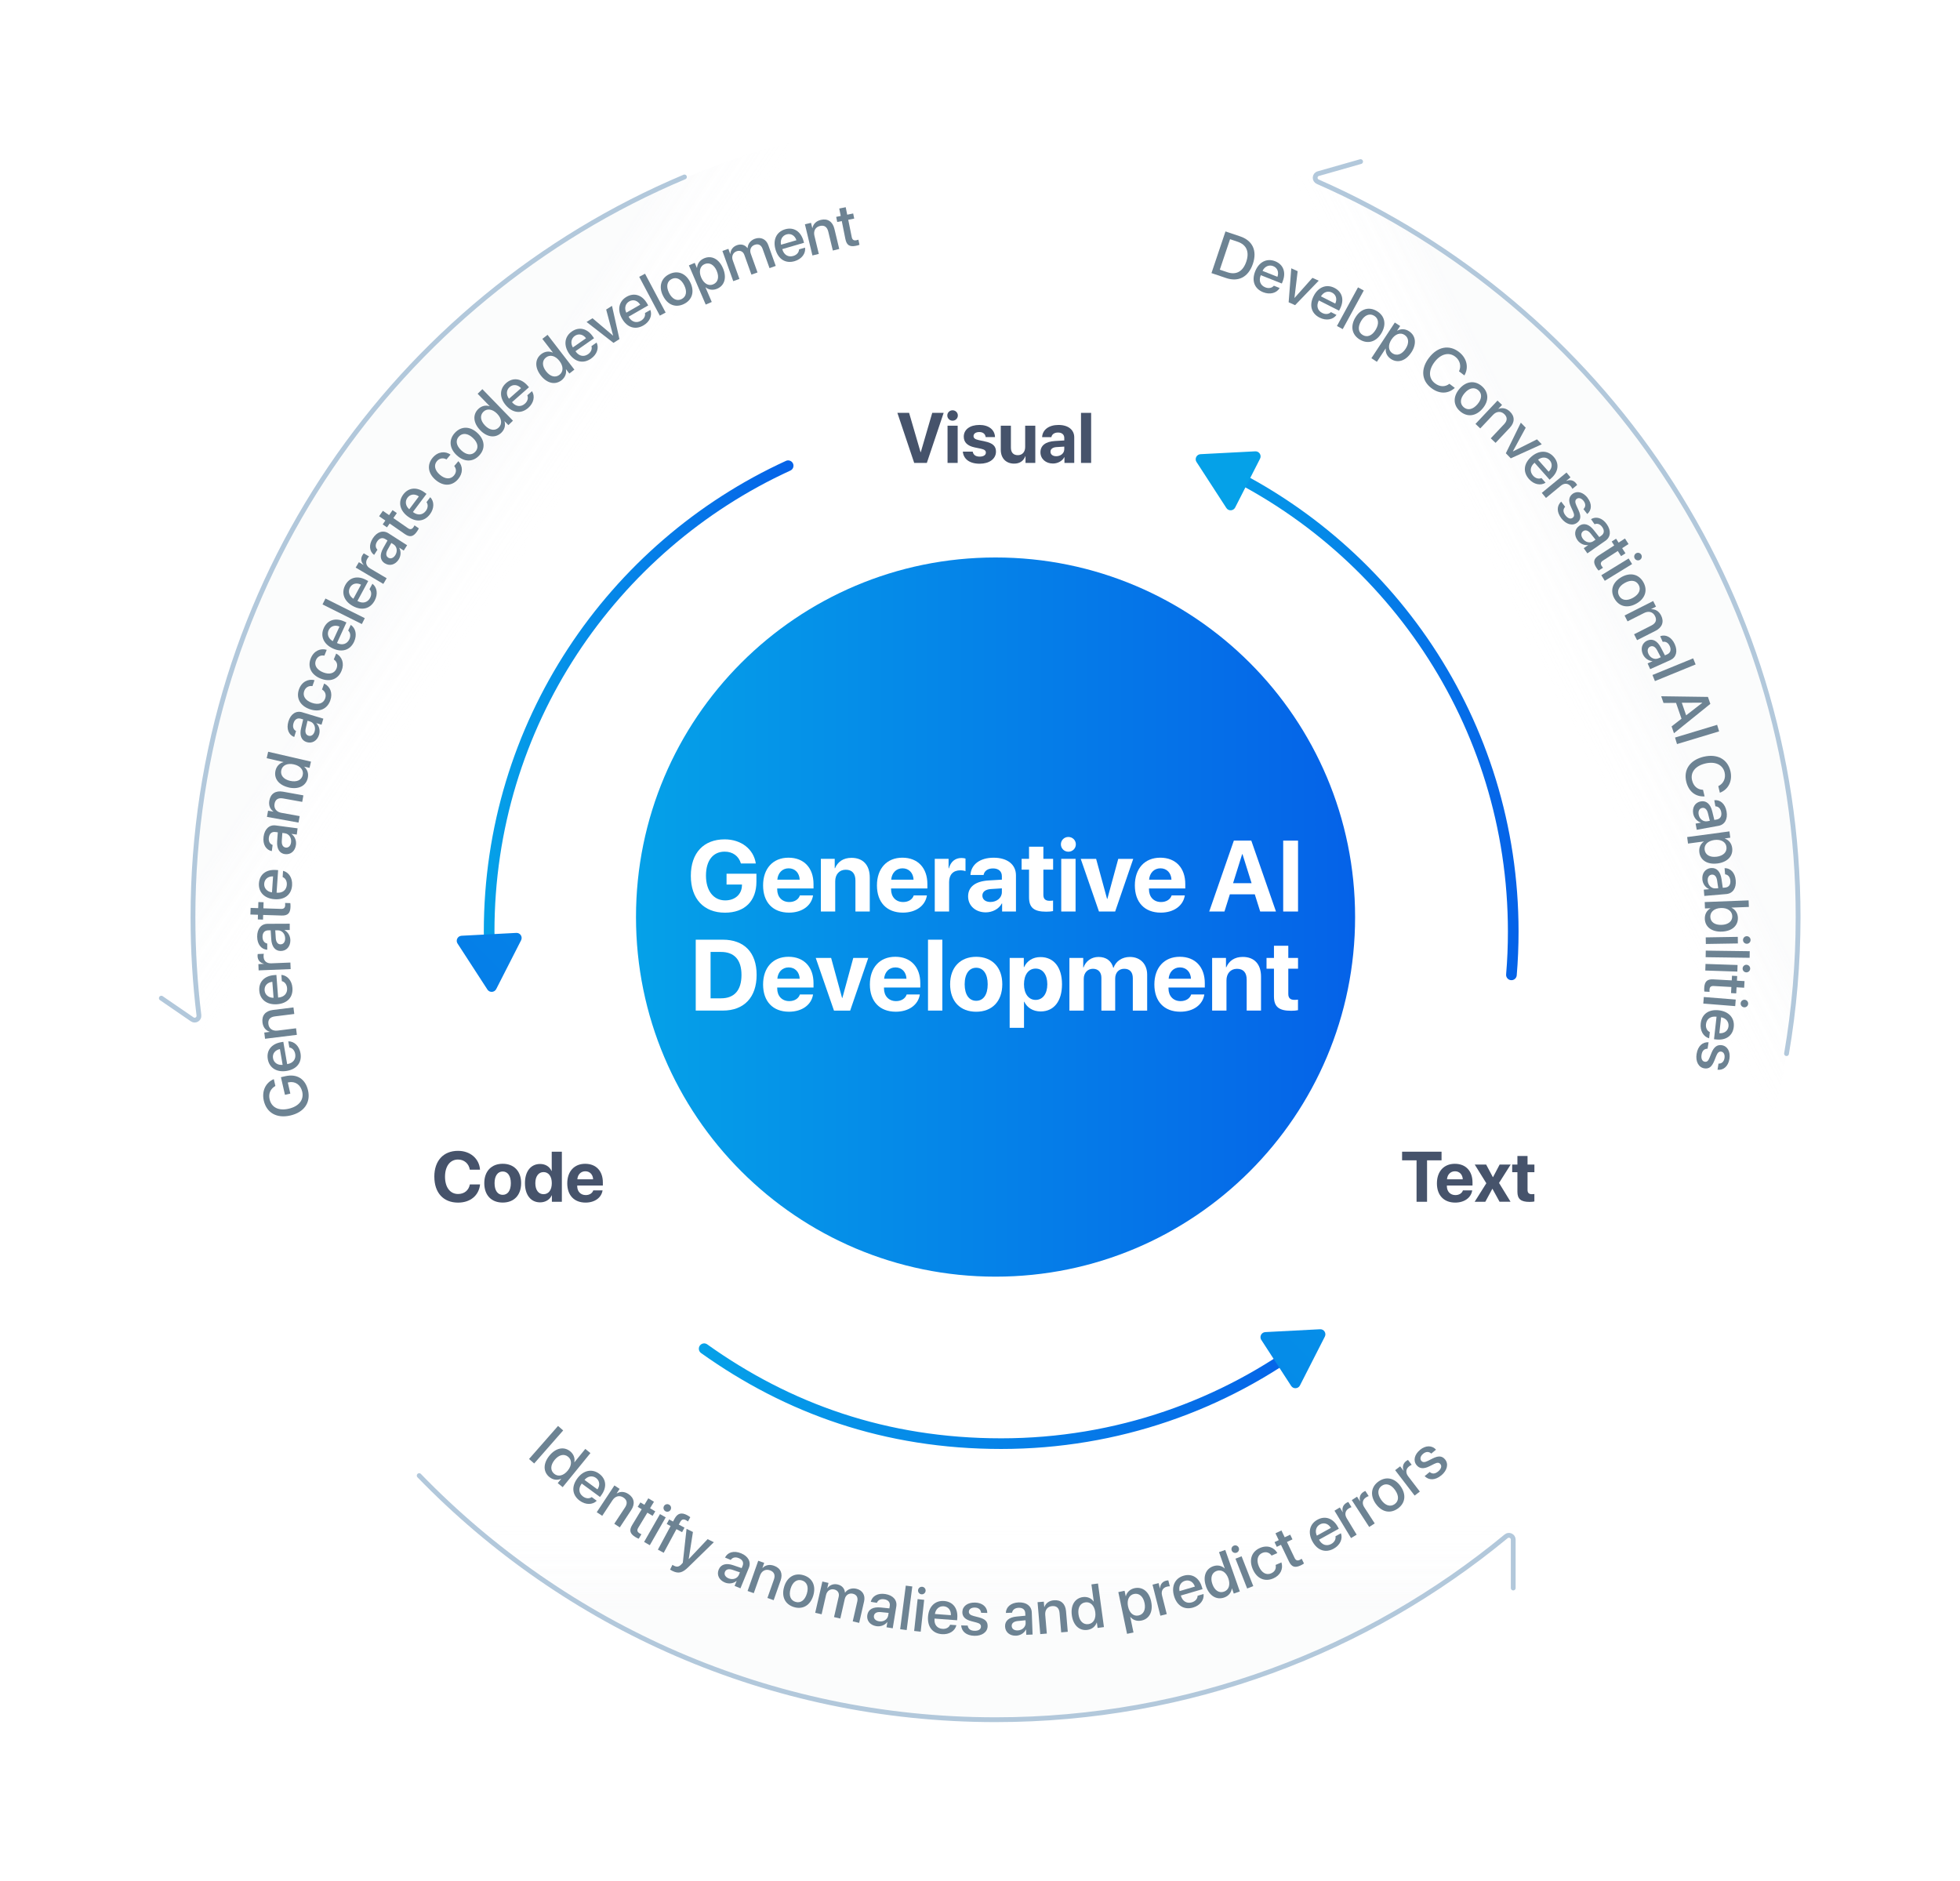 <svg xmlns="http://www.w3.org/2000/svg" width="717" height="688" viewBox="0 0 717 688" fill="none"><g filter="url(#filter0_d_1_6169)"><path d="M364.188 466.975C436.83 466.975 495.718 408.087 495.718 335.445C495.718 262.802 436.83 203.914 364.188 203.914C291.545 203.914 232.657 262.802 232.657 335.445C232.657 408.087 291.545 466.975 364.188 466.975Z" fill="url(#paint0_linear_1_6169)"></path></g><path d="M179.922 360.109C179.269 353.749 178.934 347.279 178.934 340.746C178.934 265.104 223.768 199.937 288.319 170.353" stroke="url(#paint1_linear_1_6169)" stroke-width="3.896" stroke-miterlimit="10" stroke-linecap="round"></path><path d="M479.055 490.299C447.685 513.994 408.614 528.056 366.254 528.056C323.893 528.056 288.238 515.199 257.593 493.334" stroke="url(#paint2_linear_1_6169)" stroke-width="3.896" stroke-miterlimit="10" stroke-linecap="round"></path><path d="M441.895 169.319C507.661 198.396 553.564 264.216 553.564 340.746C553.564 346.083 553.347 351.365 552.903 356.584" stroke="url(#paint3_linear_1_6169)" stroke-width="3.896" stroke-miterlimit="10" stroke-linecap="round"></path><path d="M437.709 168.993L448.619 185.811C449.398 187.016 451.183 186.916 451.835 185.648L460.942 167.788C461.594 166.511 460.616 165.007 459.184 165.088L439.168 166.13C437.736 166.203 436.921 167.797 437.7 169.003L437.709 168.993Z" fill="url(#paint4_linear_1_6169)"></path><path d="M167.39 345.141L178.3 361.958C179.079 363.163 180.864 363.064 181.517 361.795L190.623 343.936C191.275 342.658 190.297 341.154 188.865 341.236L168.849 342.278C167.418 342.35 166.602 343.945 167.381 345.15L167.39 345.141Z" fill="url(#paint5_linear_1_6169)"></path><path d="M461.413 490.117L472.322 506.935C473.102 508.14 474.887 508.04 475.539 506.772L484.645 488.912C485.298 487.635 484.319 486.131 482.888 486.212L462.872 487.254C461.44 487.327 460.625 488.921 461.404 490.127L461.413 490.117Z" fill="url(#paint6_linear_1_6169)"></path><g opacity="0.75"><path opacity="0.15" d="M585.015 529.307C531.21 590.677 452.216 629.422 364.188 629.422C276.16 629.422 197.165 590.677 143.361 529.307H263.954C293.955 544.901 328.043 553.69 364.188 553.69C400.332 553.69 434.42 544.892 464.421 529.307H585.015Z" fill="url(#paint7_linear_1_6169)"></path><path opacity="0.15" d="M657.775 335.853C657.775 371.318 651.487 405.315 639.961 436.793L582.043 336.469V335.853C582.043 254.965 537.952 184.37 472.513 146.784L414.658 46.578C552.757 70.517 657.775 190.903 657.775 335.853Z" fill="url(#paint8_linear_1_6169)"></path><path opacity="0.15" d="M313.708 46.578L255.854 146.784C190.415 184.37 146.323 254.965 146.323 335.853V336.469L88.405 436.793C76.879 405.324 70.591 371.327 70.591 335.853C70.591 190.912 175.609 70.517 313.708 46.578Z" fill="url(#paint9_linear_1_6169)"></path></g><g filter="url(#filter1_d_1_6169)"><path d="M153.346 539.754C206.706 594.809 281.451 629.033 364.179 629.033C435.136 629.033 500.221 603.861 550.972 561.954C552.005 561.102 553.564 561.827 553.564 563.168V580.864" stroke="#B2C8DB" stroke-width="1.758" stroke-linecap="round" stroke-linejoin="round"></path></g><g filter="url(#filter2_d_1_6169)"><path d="M653.544 385.399C656.325 369.162 657.775 352.471 657.775 335.437C657.775 215.223 585.513 111.882 482.063 66.477C480.704 65.879 480.822 63.922 482.253 63.514L497.73 59.11" stroke="#B2C8DB" stroke-width="1.758" stroke-linecap="round" stroke-linejoin="round"></path></g><g filter="url(#filter3_d_1_6169)"><path d="M250.381 64.728C144.756 109.181 70.591 213.646 70.591 335.436C70.591 347.596 71.334 359.593 72.766 371.363C72.929 372.722 71.434 373.637 70.31 372.858L59.02 365.111" stroke="#B2C8DB" stroke-width="1.758" stroke-linecap="round" stroke-linejoin="round"></path></g><path d="M453.675 86.466C458.205 87.988 459.954 91.685 458.332 96.487C456.71 101.308 453.086 103.238 448.546 101.706L443.173 99.894L448.301 84.653L453.675 86.466ZM446.227 98.644L449.017 99.586C452.252 100.673 454.699 99.296 455.913 95.699C457.118 92.111 455.994 89.519 452.769 88.432L449.978 87.489L446.227 98.644Z" fill="#6D8393"></path><path d="M468.127 105.34C467.031 107.207 464.584 107.877 462.083 106.89C458.885 105.621 457.807 102.685 459.166 99.251C460.525 95.835 463.388 94.34 466.469 95.554C469.495 96.75 470.528 99.632 469.223 102.939L468.915 103.709L461.223 100.656L461.168 100.791C460.416 102.685 461.059 104.389 462.854 105.105C464.131 105.612 465.327 105.34 465.998 104.506L468.118 105.349L468.127 105.34ZM461.857 99.088L467.303 101.245C467.91 99.559 467.321 97.964 465.753 97.348C464.186 96.732 462.618 97.484 461.857 99.088Z" fill="#6D8393"></path><path d="M473.763 111.627L471.407 110.567L472.368 98.144L474.705 99.196L473.537 108.954L473.573 108.973L480.106 101.633L482.407 102.666L473.763 111.627Z" fill="#6D8393"></path><path d="M488.913 115.19C487.654 116.948 485.153 117.401 482.752 116.196C479.671 114.646 478.864 111.629 480.532 108.322C482.19 105.032 485.18 103.8 488.143 105.295C491.052 106.763 491.831 109.726 490.227 112.897L489.856 113.631L482.462 109.898L482.398 110.025C481.483 111.846 481.963 113.604 483.685 114.474C484.908 115.09 486.131 114.927 486.874 114.157L488.913 115.19ZM483.223 108.403L488.46 111.04C489.221 109.409 488.768 107.778 487.264 107.017C485.76 106.256 484.129 106.872 483.223 108.403Z" fill="#6D8393"></path><path d="M496.778 105.113L498.889 106.264L491.188 120.39L489.076 119.239L496.778 105.113Z" fill="#6D8393"></path><path d="M495.8 116.178C497.721 112.934 500.801 112.073 503.674 113.776C506.546 115.48 507.289 118.588 505.368 121.832C503.447 125.085 500.375 125.945 497.485 124.242C494.594 122.538 493.87 119.43 495.791 116.178H495.8ZM503.266 120.59C504.589 118.352 504.29 116.449 502.668 115.489C501.046 114.528 499.234 115.19 497.911 117.428C496.588 119.675 496.878 121.578 498.5 122.538C500.131 123.499 501.934 122.837 503.266 120.59Z" fill="#6D8393"></path><path d="M516.26 128.935C514.221 132.033 511.294 132.931 508.839 131.318C507.434 130.393 506.764 128.971 506.927 127.512L506.881 127.485L503.692 132.342L501.68 131.019L510.252 117.971L512.2 119.248L511.095 120.934L511.131 120.961C512.454 120.209 514.049 120.236 515.462 121.169C517.954 122.8 518.307 125.836 516.269 128.944L516.26 128.935ZM514.194 127.575C515.544 125.528 515.408 123.552 513.813 122.51C512.273 121.495 510.361 122.166 509.029 124.187C507.688 126.225 507.842 128.228 509.391 129.243C510.986 130.294 512.844 129.641 514.194 127.584V127.575Z" fill="#6D8393"></path><path d="M522.783 130.829C525.882 126.788 530.123 125.99 533.693 128.727C536.583 130.947 537.408 134.399 535.695 137.326L533.729 135.821C534.635 133.91 534.092 131.798 532.352 130.466C530.032 128.69 527.069 129.433 524.804 132.387C522.521 135.368 522.557 138.395 524.904 140.189C526.68 141.557 528.646 141.611 530.223 140.379L532.198 141.892C529.688 144.158 526.498 144.167 523.563 141.92C519.975 139.174 519.657 134.897 522.774 130.829H522.783Z" fill="#6D8393"></path><path d="M533.892 142.228C536.339 139.365 539.528 139.057 542.065 141.231C544.603 143.406 544.784 146.595 542.337 149.459C539.882 152.331 536.71 152.648 534.155 150.464C531.609 148.281 531.437 145.1 533.892 142.228ZM540.48 147.864C542.165 145.889 542.21 143.959 540.779 142.735C539.347 141.512 537.444 141.847 535.759 143.823C534.064 145.807 534.019 147.737 535.451 148.96C536.892 150.193 538.785 149.848 540.48 147.864Z" fill="#6D8393"></path><path d="M547.81 146.531L549.477 148.108L548.127 149.53L548.164 149.567C549.541 149.032 551.018 149.286 552.332 150.527C554.207 152.303 554.153 154.514 552.314 156.471L547.103 161.989L545.346 160.331L550.229 155.157C551.435 153.88 551.507 152.611 550.284 151.46C549.051 150.301 547.43 150.428 546.188 151.741L541.504 156.707L539.755 155.058L547.801 146.531H547.81Z" fill="#6D8393"></path><path d="M552.667 167.652L550.864 165.795L556.346 154.604L558.131 156.444L553.446 165.079L553.473 165.115L562.253 160.703L564.002 162.515L552.658 167.652H552.667Z" fill="#6D8393"></path><path d="M565.416 176.559C563.595 177.728 561.103 177.23 559.318 175.218C557.034 172.645 557.388 169.537 560.16 167.081C562.915 164.644 566.15 164.599 568.352 167.081C570.508 169.519 570.137 172.554 567.482 174.919L566.866 175.463L561.366 169.265L561.257 169.365C559.735 170.715 559.535 172.527 560.813 173.977C561.719 175.001 562.915 175.3 563.894 174.865L565.407 176.577L565.416 176.559ZM562.634 168.151L566.521 172.536C567.826 171.304 568.016 169.619 566.902 168.359C565.787 167.1 564.038 167.063 562.634 168.151Z" fill="#6D8393"></path><path d="M573.054 172.836L574.513 174.612L572.973 175.88L573.009 175.926C574.314 175.355 575.609 175.645 576.488 176.714C576.706 176.977 576.86 177.249 576.941 177.403L575.211 178.825C575.147 178.626 574.921 178.264 574.631 177.91C573.643 176.714 572.239 176.633 570.961 177.684L565.543 182.142L564.011 180.284L573.054 172.836Z" fill="#6D8393"></path><path d="M580.774 182.141C582.433 184.307 582.306 186.636 580.638 188.013L579.261 186.219C580.086 185.421 580.14 184.325 579.325 183.256C578.527 182.223 577.503 181.915 576.76 182.486C576.18 182.93 576.108 183.664 576.643 184.851L577.458 186.627C578.473 188.865 578.283 190.16 576.942 191.193C575.238 192.498 572.864 191.8 571.179 189.608C569.394 187.279 569.466 185.005 571.106 183.473L572.556 185.367C571.722 186.291 571.75 187.315 572.647 188.484C573.526 189.635 574.549 189.979 575.311 189.39C575.909 188.928 575.999 188.312 575.456 187.116L574.649 185.331C573.698 183.247 573.879 181.725 575.238 180.682C576.905 179.405 579.152 179.985 580.792 182.123L580.774 182.141Z" fill="#6D8393"></path><path d="M577.712 192.326C579.397 191.157 581.327 191.719 583.049 193.921L585.042 196.449L585.785 195.933C586.854 195.189 586.99 194.021 586.148 192.816C585.35 191.674 584.308 191.339 583.32 191.764L582.025 189.898C583.837 188.792 586.148 189.381 587.806 191.764C589.428 194.093 589.237 196.449 587.307 197.79L580.684 202.411L579.361 200.517L580.946 199.412L580.91 199.367C579.451 199.557 577.929 198.814 577.05 197.554C575.736 195.67 575.99 193.54 577.721 192.335L577.712 192.326ZM582.904 197.926L583.665 197.4L581.871 195.135C580.965 194.012 579.977 193.713 579.161 194.283C578.319 194.872 578.255 195.951 578.998 197.011C579.959 198.388 581.662 198.805 582.913 197.935L582.904 197.926Z" fill="#6D8393"></path><path d="M595.743 199.004L593.414 200.508L594.62 202.384L593.016 203.417L591.811 201.541L586.383 205.048C585.531 205.601 585.386 206.217 585.921 207.041C586.057 207.25 586.283 207.567 586.401 207.676L584.797 208.709C584.598 208.518 584.272 208.093 583.982 207.649C582.695 205.655 582.949 204.387 584.852 203.163L590.506 199.512L589.582 198.08L591.185 197.047L592.11 198.479L594.438 196.975L595.752 199.004H595.743Z" fill="#6D8393"></path><path d="M595.788 204.277L597.048 206.325L587.054 212.451L585.794 210.403L595.788 204.277ZM598.48 202.402C599.132 202.003 599.984 202.212 600.382 202.864C600.781 203.516 600.582 204.359 599.929 204.767C599.286 205.165 598.434 204.966 598.027 204.314C597.619 203.661 597.827 202.8 598.48 202.402Z" fill="#6D8393"></path><path d="M593.134 211.101C596.414 209.243 599.513 210.031 601.162 212.94C602.811 215.849 601.905 218.911 598.625 220.778C595.335 222.644 592.246 221.865 590.587 218.948C588.929 216.03 589.844 212.976 593.134 211.11V211.101ZM597.419 218.64C599.676 217.353 600.373 215.55 599.44 213.919C598.507 212.288 596.604 211.952 594.348 213.23C592.082 214.517 591.385 216.32 592.318 217.96C593.251 219.609 595.154 219.926 597.419 218.64Z" fill="#6D8393"></path><path d="M604.759 219.845L605.792 221.893L604.043 222.781L604.07 222.835C605.547 222.799 606.852 223.542 607.667 225.145C608.836 227.456 608.03 229.522 605.638 230.736L598.869 234.161L597.773 232.005L604.125 228.788C605.692 227.991 606.191 226.822 605.429 225.327C604.668 223.813 603.101 223.388 601.479 224.203L595.381 227.284L594.293 225.136L604.75 219.845H604.759Z" fill="#6D8393"></path><path d="M602.63 234.306C604.505 233.464 606.29 234.388 607.577 236.861L609.063 239.716L609.887 239.344C611.074 238.81 611.428 237.686 610.83 236.345C610.259 235.076 609.289 234.551 608.247 234.786L607.314 232.711C609.298 231.968 611.464 232.974 612.651 235.62C613.811 238.212 613.186 240.486 611.038 241.455L603.663 244.763L602.72 242.66L604.478 241.872L604.451 241.818C602.983 241.727 601.624 240.712 600.989 239.308C600.047 237.215 600.69 235.158 602.62 234.297L602.63 234.306ZM606.698 240.785L607.541 240.404L606.2 237.84C605.52 236.571 604.605 236.082 603.69 236.499C602.756 236.916 602.494 237.967 603.019 239.145C603.708 240.685 605.303 241.41 606.698 240.785Z" fill="#6D8393"></path><path d="M619.383 240.812L620.29 243.041L605.402 249.13L604.496 246.901L619.383 240.812Z" fill="#6D8393"></path><path d="M615.125 262.902L613.122 257.103L608.537 257.13L607.695 254.675L624.793 254.919L625.672 257.466L612.361 268.203L611.5 265.702L615.125 262.893V262.902ZM615.234 257.058L616.819 261.652L622.709 257.085L622.691 257.022L615.243 257.058H615.234Z" fill="#6D8393"></path><path d="M612.751 269.779L628.155 265.131L628.879 267.523L613.476 272.171L612.751 269.779Z" fill="#6D8393"></path><path d="M623.225 276.802C628.182 275.624 631.969 277.672 633.011 282.039C633.854 285.582 632.314 288.781 629.151 289.968L628.581 287.557C630.483 286.642 631.399 284.667 630.891 282.538C630.212 279.702 627.448 278.415 623.823 279.276C620.172 280.145 618.296 282.519 618.985 285.392C619.501 287.567 620.987 288.853 622.99 288.889L623.57 291.309C620.199 291.481 617.716 289.487 616.856 285.89C615.804 281.505 618.251 277.989 623.234 276.793L623.225 276.802Z" fill="#6D8393"></path><path d="M622.174 293.139C624.195 292.768 625.717 294.091 626.37 296.8L627.131 299.926L628.019 299.763C629.305 299.527 629.912 298.522 629.65 297.072C629.396 295.704 628.59 294.97 627.52 294.942L627.113 292.704C629.224 292.451 631.081 293.955 631.598 296.8C632.105 299.6 630.955 301.657 628.644 302.074L620.697 303.523L620.281 301.258L622.174 300.914V300.859C620.761 300.424 619.683 299.12 619.402 297.606C618.985 295.35 620.099 293.511 622.174 293.13V293.139ZM624.576 300.397L625.482 300.234L624.784 297.425C624.431 296.03 623.651 295.341 622.673 295.522C621.667 295.704 621.16 296.664 621.395 297.933C621.694 299.591 623.071 300.669 624.576 300.397Z" fill="#6D8393"></path><path d="M628.309 315.829C624.63 316.318 622.038 314.696 621.649 311.787C621.422 310.12 622.066 308.688 623.271 307.846V307.791L617.508 308.562L617.191 306.178L632.658 304.104L632.966 306.414L630.964 306.686V306.731C632.395 307.239 633.428 308.462 633.655 310.138C634.053 313.092 631.987 315.339 628.309 315.838V315.829ZM627.982 313.373C630.411 313.047 631.815 311.66 631.562 309.767C631.317 307.945 629.559 306.931 627.167 307.248C624.748 307.574 623.343 308.996 623.588 310.827C623.841 312.712 625.545 313.69 627.982 313.364V313.373Z" fill="#6D8393"></path><path d="M625.935 317.514C627.973 317.342 629.369 318.8 629.758 321.555L630.221 324.735L631.118 324.654C632.413 324.545 633.12 323.594 632.993 322.135C632.875 320.748 632.132 319.942 631.072 319.815L630.882 317.55C633.002 317.505 634.715 319.163 634.96 322.053C635.204 324.88 633.863 326.819 631.516 327.028L623.47 327.716L623.271 325.415L625.192 325.252V325.197C623.833 324.636 622.881 323.222 622.754 321.691C622.555 319.407 623.842 317.686 625.944 317.505L625.935 317.514ZM627.638 324.962L628.562 324.88L628.137 322.017C627.91 320.594 627.212 319.833 626.216 319.924C625.192 320.015 624.603 320.912 624.711 322.198C624.856 323.875 626.125 325.089 627.647 324.953L627.638 324.962Z" fill="#6D8393"></path><path d="M625.699 332.265V332.219L623.706 332.292L623.615 329.954L639.671 329.338L639.762 331.739L633.419 331.984V332.038C634.805 332.69 635.684 333.986 635.748 335.653C635.856 338.598 633.6 340.619 629.894 340.764C626.179 340.909 623.769 339.079 623.651 336.116C623.588 334.403 624.367 333.044 625.699 332.265ZM629.559 332.129C627.122 332.219 625.59 333.56 625.663 335.391C625.735 337.284 627.321 338.39 629.795 338.299C632.25 338.209 633.763 336.976 633.691 335.083C633.618 333.261 631.969 332.038 629.55 332.129H629.559Z" fill="#6D8393"></path><path d="M635.712 342.685L635.748 345.095L624.023 345.286L623.987 342.875L635.712 342.685ZM638.983 342.441C639.753 342.431 640.378 343.039 640.387 343.809C640.396 344.579 639.798 345.204 639.028 345.213C638.267 345.222 637.632 344.624 637.623 343.854C637.614 343.084 638.221 342.45 638.983 342.441Z" fill="#6D8393"></path><path d="M640.079 347.932L640.043 350.343L623.959 350.125L623.996 347.715L640.079 347.932Z" fill="#6D8393"></path><path d="M635.63 352.978L635.548 355.389L623.823 354.999L623.905 352.589L635.63 352.978ZM638.91 352.897C639.68 352.924 640.269 353.567 640.242 354.338C640.215 355.108 639.581 355.697 638.81 355.67C638.049 355.642 637.451 355.008 637.478 354.238C637.506 353.468 638.149 352.87 638.91 352.888V352.897Z" fill="#6D8393"></path><path d="M638.04 361.288L635.268 361.134L635.141 363.363L633.238 363.254L633.365 361.025L626.913 360.663C625.898 360.608 625.418 361.025 625.364 362.004C625.346 362.248 625.355 362.638 625.373 362.801L623.47 362.692C623.416 362.421 623.407 361.886 623.434 361.351C623.57 358.977 624.521 358.107 626.777 358.234L633.501 358.606L633.591 356.902L635.494 357.011L635.403 358.715L638.176 358.869L638.04 361.288Z" fill="#6D8393"></path><path d="M634.959 365.619L634.769 368.02L623.089 367.087L623.28 364.686L634.959 365.619ZM638.24 365.691C639.01 365.755 639.562 366.425 639.508 367.186C639.445 367.957 638.792 368.518 638.022 368.455C637.27 368.392 636.69 367.739 636.754 366.969C636.817 366.199 637.487 365.628 638.24 365.691Z" fill="#6D8393"></path><path d="M625.228 379.79C623.144 379.22 621.848 377.036 622.147 374.363C622.528 370.938 625.083 369.126 628.753 369.542C632.404 369.95 634.606 372.333 634.235 375.622C633.872 378.857 631.362 380.615 627.828 380.216L627.013 380.126L627.937 371.898L627.792 371.88C625.763 371.654 624.286 372.723 624.077 374.635C623.923 375.994 624.494 377.081 625.482 377.516L625.228 379.79ZM629.613 372.098L628.961 377.924C630.746 378.069 632.132 377.081 632.314 375.405C632.504 373.729 631.362 372.415 629.613 372.098Z" fill="#6D8393"></path><path d="M632.649 387.338C632.223 390.038 630.447 391.551 628.3 391.289L628.653 389.05C629.795 389.096 630.628 388.38 630.846 387.048C631.054 385.761 630.556 384.801 629.632 384.656C628.907 384.538 628.327 384.991 627.847 386.196L627.122 388.008C626.197 390.292 625.128 391.044 623.461 390.781C621.35 390.446 620.208 388.244 620.643 385.517C621.105 382.626 622.8 381.104 625.029 381.24L624.657 383.596C623.407 383.623 622.691 384.357 622.455 385.807C622.229 387.238 622.682 388.208 623.633 388.362C624.385 388.48 624.893 388.117 625.373 386.903L626.107 385.091C626.959 382.97 628.191 382.046 629.876 382.318C631.942 382.644 633.075 384.674 632.658 387.338H632.649Z" fill="#6D8393"></path><path d="M193.531 533.666L204.142 521.578L206.018 523.227L195.407 535.315L193.531 533.666Z" fill="#6D8393"></path><path d="M200.971 532.46C203.308 529.588 206.317 529.008 208.591 530.866C209.896 531.926 210.394 533.43 210.095 534.844L210.131 534.871L214.118 529.978L215.994 531.509L205.836 543.977L204.024 542.5L205.284 540.951L205.247 540.924C203.87 541.522 202.284 541.349 200.971 540.271C198.669 538.396 198.642 535.324 200.971 532.46ZM202.882 534.019C201.324 535.94 201.27 537.888 202.747 539.093C204.178 540.262 206.135 539.827 207.685 537.924C209.216 536.04 209.271 534.028 207.83 532.859C206.353 531.654 204.441 532.116 202.882 534.019Z" fill="#6D8393"></path><path d="M218.314 548.951C216.773 550.483 214.236 550.51 212.07 548.924C209.298 546.885 208.99 543.777 211.182 540.787C213.357 537.824 216.519 537.099 219.183 539.057C221.811 540.987 222.083 544.031 219.981 546.904L219.491 547.565L212.813 542.663L212.732 542.781C211.527 544.43 211.717 546.242 213.267 547.384C214.372 548.199 215.595 548.236 216.465 547.601L218.304 548.951H218.314ZM213.819 541.313L218.549 544.783C219.564 543.306 219.392 541.612 218.042 540.615C216.683 539.618 214.97 539.954 213.828 541.313H213.819Z" fill="#6D8393"></path><path d="M224.747 543.334L226.668 544.603L225.589 546.243L225.635 546.27C226.903 545.5 228.398 545.5 229.903 546.496C232.059 547.919 232.394 550.112 230.908 552.359L226.731 558.693L224.711 557.361L228.634 551.416C229.603 549.949 229.449 548.68 228.054 547.765C226.641 546.832 225.064 547.239 224.067 548.753L220.307 554.461L218.295 553.138L224.756 543.352L224.747 543.334Z" fill="#6D8393"></path><path d="M239.235 549.305L237.804 551.679L239.716 552.83L238.728 554.461L236.816 553.31L233.473 558.846C232.947 559.716 233.092 560.332 233.935 560.84C234.143 560.967 234.487 561.148 234.641 561.202L233.654 562.833C233.391 562.752 232.911 562.516 232.449 562.235C230.419 561.012 230.093 559.753 231.262 557.823L234.741 552.06L233.282 551.181L234.27 549.55L235.729 550.429L237.16 548.055L239.226 549.305H239.235Z" fill="#6D8393"></path><path d="M241.437 553.826L243.53 555.022L237.713 565.207L235.62 564.011L241.437 553.826ZM242.896 550.89C243.277 550.22 244.128 550.002 244.79 550.383C245.46 550.763 245.687 551.597 245.306 552.268C244.926 552.929 244.092 553.165 243.422 552.784C242.751 552.404 242.525 551.552 242.896 550.89Z" fill="#6D8393"></path><path d="M245.315 558.203L243.893 557.433L244.79 555.775L246.213 556.545L246.756 555.53C247.834 553.527 249.284 553.092 251.386 554.225C251.821 554.461 252.274 554.769 252.519 554.959L251.676 556.527C251.495 556.373 251.214 556.2 250.933 556.046C250.009 555.548 249.33 555.775 248.84 556.69L248.315 557.659L250.408 558.783L249.511 560.441L247.454 559.336L242.797 567.98L240.667 566.829L245.315 558.185V558.203Z" fill="#6D8393"></path><path d="M245.125 574.132L245.986 572.383C246.131 572.501 246.484 572.683 246.666 572.764C247.662 573.253 248.414 573.099 249.275 572.184C249.284 572.166 249.783 571.64 249.783 571.622L251.151 559.218L253.489 560.369L251.948 570.245L251.984 570.263L258.853 562.996L261.136 564.111L251.758 573.262C249.601 575.374 248.161 575.682 245.977 574.613C245.796 574.522 245.261 574.241 245.116 574.132H245.125Z" fill="#6D8393"></path><path d="M262.921 574.096C263.7 572.202 265.63 571.631 268.267 572.546L271.312 573.588L271.656 572.755C272.154 571.55 271.629 570.489 270.27 569.937C268.983 569.411 267.923 569.701 267.325 570.589L265.223 569.728C266.147 567.816 268.412 567.064 271.094 568.161C273.722 569.239 274.836 571.323 273.939 573.498L270.868 580.973L268.729 580.094L269.463 578.309L269.409 578.291C268.285 579.242 266.6 579.442 265.177 578.853C263.057 577.983 262.106 576.053 262.912 574.105L262.921 574.096ZM270.324 575.989L270.677 575.138L267.941 574.204C266.573 573.751 265.576 574.032 265.195 574.956C264.806 575.908 265.34 576.841 266.536 577.34C268.095 577.983 269.753 577.403 270.333 575.989H270.324Z" fill="#6D8393"></path><path d="M277.392 570.907L279.557 571.668L278.905 573.516L278.959 573.534C280.001 572.483 281.451 572.121 283.154 572.719C285.592 573.58 286.444 575.627 285.547 578.155L283.019 585.314L280.735 584.507L283.1 577.793C283.689 576.135 283.227 574.948 281.65 574.386C280.056 573.824 278.624 574.594 278.017 576.307L275.743 582.749L273.477 581.952L277.374 570.897L277.392 570.907Z" fill="#6D8393"></path><path d="M286.851 580.421C287.93 576.805 290.711 575.229 293.919 576.18C297.127 577.132 298.595 579.977 297.516 583.592C296.438 587.217 293.665 588.802 290.449 587.842C287.232 586.881 285.773 584.045 286.851 580.421ZM295.169 582.894C295.913 580.403 295.169 578.627 293.357 578.083C291.554 577.548 289.95 578.627 289.207 581.118C288.464 583.619 289.207 585.404 291.02 585.939C292.841 586.483 294.426 585.395 295.169 582.894Z" fill="#6D8393"></path><path d="M300.833 578.49L303.071 579.007L302.627 580.928H302.681C303.488 579.786 304.874 579.215 306.414 579.569C308 579.931 308.97 581.009 309.096 582.541H309.151C310.057 581.299 311.597 580.755 313.228 581.127C315.493 581.643 316.626 583.483 316.101 585.757L314.297 593.613L311.942 593.069L313.609 585.775C313.944 584.298 313.346 583.265 311.96 582.948C310.573 582.631 309.368 583.438 309.033 584.887L307.402 592.027L305.1 591.502L306.813 584.036C307.112 582.722 306.469 581.689 305.146 581.39C303.75 581.073 302.518 581.933 302.183 583.401L300.561 590.469L298.214 589.934L300.833 578.499V578.49Z" fill="#6D8393"></path><path d="M317.288 590.705C317.623 588.685 319.372 587.697 322.144 587.987L325.343 588.313L325.488 587.425C325.696 586.138 324.953 585.223 323.503 584.988C322.126 584.761 321.166 585.287 320.785 586.283L318.547 585.921C319.018 583.855 321.057 582.605 323.911 583.076C326.711 583.538 328.26 585.314 327.88 587.633L326.575 595.598L324.301 595.227L324.609 593.324H324.555C323.676 594.493 322.081 595.063 320.559 594.819C318.293 594.447 316.943 592.78 317.278 590.705H317.288ZM324.917 590.877L325.071 589.962L322.199 589.672C320.767 589.536 319.861 590.035 319.698 591.022C319.535 592.037 320.26 592.825 321.537 593.043C323.195 593.315 324.681 592.381 324.926 590.877H324.917Z" fill="#6D8393"></path><path d="M331.35 579.994L333.733 580.302L331.677 596.241L329.293 595.933L331.35 579.994Z" fill="#6D8393"></path><path d="M335.681 584.924L338.074 585.186L336.805 596.839L334.413 596.576L335.681 584.924ZM335.845 581.643C335.926 580.882 336.615 580.339 337.376 580.42C338.137 580.502 338.681 581.181 338.599 581.942C338.518 582.695 337.838 583.247 337.077 583.166C336.316 583.084 335.763 582.395 335.845 581.643Z" fill="#6D8393"></path><path d="M349.862 594.465C349.373 596.577 347.234 597.945 344.552 597.745C341.118 597.492 339.215 595.009 339.487 591.321C339.759 587.651 342.051 585.368 345.359 585.613C348.603 585.857 350.46 588.295 350.188 591.838L350.125 592.662L341.861 592.046V592.191C341.698 594.23 342.822 595.661 344.743 595.806C346.111 595.906 347.171 595.299 347.57 594.293L349.844 594.465H349.862ZM342.006 590.37L347.851 590.805C347.932 589.01 346.89 587.669 345.214 587.543C343.537 587.416 342.26 588.612 342.006 590.37Z" fill="#6D8393"></path><path d="M356.694 586.184C359.421 586.265 361.152 587.824 361.17 589.989L358.905 589.926C358.805 588.784 357.99 588.05 356.64 588.014C355.335 587.978 354.447 588.585 354.42 589.527C354.402 590.261 354.918 590.778 356.178 591.104L358.071 591.593C360.454 592.218 361.342 593.179 361.288 594.873C361.225 597.012 359.186 598.425 356.422 598.344C353.496 598.262 351.774 596.776 351.611 594.538L353.994 594.61C354.184 595.843 355 596.468 356.468 596.513C357.917 596.558 358.823 595.979 358.851 595.018C358.869 594.257 358.452 593.804 357.174 593.478L355.281 592.979C353.07 592.399 351.991 591.303 352.046 589.6C352.109 587.506 353.976 586.12 356.667 586.193L356.694 586.184Z" fill="#6D8393"></path><path d="M367.667 594.918C367.595 592.87 369.117 591.556 371.899 591.303L375.097 590.995L375.061 590.089C375.016 588.784 374.109 588.041 372.642 588.095C371.246 588.15 370.403 588.847 370.231 589.898L367.957 589.98C368.011 587.86 369.76 586.238 372.651 586.129C375.487 586.029 377.353 587.461 377.444 589.817L377.734 597.89L375.432 597.972L375.36 596.042H375.305C374.671 597.374 373.221 598.244 371.69 598.307C369.398 598.389 367.74 597.02 367.667 594.918ZM375.188 593.586L375.151 592.662L372.279 592.943C370.847 593.097 370.059 593.758 370.095 594.764C370.132 595.788 371.002 596.422 372.297 596.377C373.983 596.314 375.251 595.108 375.197 593.586H375.188Z" fill="#6D8393"></path><path d="M379.555 586.048L381.839 585.857L382.002 587.815H382.056C382.573 586.428 383.75 585.495 385.545 585.341C388.118 585.123 389.74 586.637 389.966 589.319L390.61 596.876L388.199 597.084L387.601 589.989C387.456 588.231 386.55 587.343 384.883 587.479C383.198 587.624 382.21 588.911 382.364 590.723L382.944 597.528L380.543 597.727L379.555 586.048Z" fill="#6D8393"></path><path d="M392.096 590.841C391.597 587.171 393.219 584.58 396.137 584.181C397.804 583.955 399.245 584.616 400.069 585.803H400.115L399.263 579.542L401.664 579.216L403.839 595.154L401.519 595.471L401.247 593.496H401.202C400.695 594.919 399.49 595.952 397.795 596.187C394.859 596.586 392.594 594.511 392.096 590.841ZM394.533 590.506C394.868 592.961 396.264 594.33 398.148 594.076C399.979 593.822 400.994 592.101 400.667 589.672C400.341 587.262 398.901 585.848 397.061 586.102C395.176 586.356 394.198 588.068 394.533 590.506Z" fill="#6D8393"></path><path d="M421.118 585.839C421.879 589.473 420.448 592.173 417.566 592.771C415.917 593.115 414.44 592.581 413.516 591.439H413.462L414.649 597.138L412.293 597.628L409.103 582.36L411.387 581.879L411.804 583.855H411.849C412.248 582.387 413.398 581.272 415.056 580.919C417.965 580.312 420.366 582.197 421.127 585.83L421.118 585.839ZM418.699 586.347C418.201 583.945 416.706 582.65 414.839 583.039C413.036 583.42 412.157 585.241 412.655 587.606C413.154 589.998 414.676 591.294 416.488 590.913C418.355 590.524 419.197 588.748 418.699 586.337V586.347Z" fill="#6D8393"></path><path d="M421.599 579.641L423.828 579.079L424.317 581.009L424.371 580.991C424.407 579.569 425.232 578.518 426.564 578.182C426.899 578.101 427.207 578.074 427.389 578.064L427.941 580.239C427.742 580.212 427.316 580.257 426.863 580.375C425.359 580.756 424.688 581.997 425.096 583.601L426.818 590.406L424.489 590.995L421.608 579.632L421.599 579.641Z" fill="#6D8393"></path><path d="M440.282 583.058C440.563 585.205 439.05 587.235 436.477 587.996C433.179 588.965 430.524 587.316 429.482 583.773C428.449 580.249 429.79 577.295 432.961 576.371C436.078 575.455 438.67 577.086 439.675 580.493L439.911 581.282L431.973 583.61L432.01 583.746C432.581 585.703 434.139 586.646 435.987 586.111C437.301 585.722 438.081 584.779 438.099 583.701L440.291 583.058H440.282ZM431.493 581.997L437.111 580.348C436.549 578.645 435.109 577.757 433.496 578.228C431.883 578.699 431.113 580.267 431.493 581.997Z" fill="#6D8393"></path><path d="M441.18 580.239C439.956 576.751 441.025 573.878 443.807 572.9C445.393 572.338 446.942 572.7 447.984 573.706L448.03 573.688L445.937 567.735L448.22 566.938L453.548 582.124L451.337 582.903L450.676 581.018L450.63 581.037C450.422 582.532 449.443 583.782 447.83 584.344C445.03 585.322 442.394 583.746 441.17 580.248L441.18 580.239ZM443.508 579.424C444.324 581.761 445.964 582.831 447.767 582.196C449.516 581.58 450.159 579.686 449.353 577.376C448.546 575.083 446.852 573.987 445.103 574.603C443.3 575.237 442.693 577.104 443.508 579.424Z" fill="#6D8393"></path><path d="M450.585 567.156C450.304 566.44 450.657 565.642 451.373 565.361C452.089 565.081 452.886 565.425 453.158 566.141C453.439 566.847 453.095 567.654 452.379 567.935C451.663 568.216 450.857 567.862 450.576 567.156H450.585ZM451.953 570.137L454.191 569.258L458.468 580.167L456.23 581.046L451.953 570.137Z" fill="#6D8393"></path><path d="M465.164 569.004C464.448 567.953 463.189 567.418 461.748 568.043C460.036 568.786 459.528 570.689 460.534 573C461.558 575.365 463.288 576.243 465.001 575.5C466.36 574.911 466.931 573.779 466.641 572.42L468.77 571.495C469.522 573.888 468.372 576.234 465.78 577.358C462.699 578.69 459.782 577.449 458.278 573.969C456.801 570.553 457.87 567.527 460.933 566.204C463.705 565.008 466.161 566.059 467.275 568.088L465.164 569.004Z" fill="#6D8393"></path><path d="M468.77 559.808L469.966 562.308L471.978 561.348L472.803 563.07L470.791 564.03L473.582 569.856C474.017 570.771 474.624 570.989 475.503 570.563C475.72 570.454 476.065 570.273 476.191 570.173L477.016 571.895C476.807 572.067 476.336 572.339 475.856 572.575C473.718 573.599 472.494 573.182 471.516 571.143L468.607 565.072L467.067 565.806L466.242 564.084L467.783 563.35L466.587 560.85L468.77 559.808Z" fill="#6D8393"></path><path d="M490.535 560.83C491.278 562.86 490.245 565.18 487.889 566.475C484.881 568.143 481.927 567.11 480.133 563.875C478.357 560.658 479.018 557.487 481.918 555.892C484.763 554.315 487.654 555.348 489.366 558.456L489.765 559.181L482.525 563.186L482.598 563.313C483.585 565.098 485.307 565.687 486.992 564.754C488.188 564.092 488.741 562.996 488.533 561.945L490.535 560.839V560.83ZM481.728 561.709L486.856 558.873C485.941 557.333 484.337 556.78 482.86 557.595C481.392 558.411 480.976 560.105 481.728 561.709Z" fill="#6D8393"></path><path d="M488.17 552.585L490.136 551.398L491.169 553.102L491.215 553.074C490.843 551.697 491.314 550.465 492.492 549.749C492.791 549.568 493.072 549.459 493.244 549.396L494.404 551.307C494.205 551.335 493.815 551.507 493.407 551.751C492.085 552.549 491.804 553.935 492.655 555.358L496.289 561.356L494.232 562.597L488.17 552.576V552.585Z" fill="#6D8393"></path><path d="M494.504 548.707L496.425 547.456L497.512 549.132L497.557 549.105C497.141 547.746 497.576 546.496 498.735 545.744C499.025 545.553 499.306 545.435 499.478 545.372L500.693 547.248C500.493 547.284 500.104 547.465 499.714 547.719C498.418 548.562 498.174 549.948 499.08 551.343L502.894 557.233L500.874 558.538L494.504 548.707Z" fill="#6D8393"></path><path d="M503.266 550.039C501.1 546.958 501.58 543.796 504.317 541.875C507.053 539.954 510.188 540.561 512.363 543.642C514.538 546.732 514.058 549.885 511.321 551.815C508.576 553.745 505.45 553.129 503.275 550.039H503.266ZM510.352 545.046C508.857 542.926 506.999 542.41 505.459 543.488C503.918 544.575 503.773 546.496 505.268 548.626C506.772 550.755 508.63 551.271 510.17 550.193C511.72 549.106 511.856 547.185 510.352 545.046Z" fill="#6D8393"></path><path d="M510.379 537.752L512.2 536.356L513.414 537.942L513.46 537.906C512.934 536.583 513.269 535.296 514.366 534.453C514.638 534.245 514.909 534.1 515.072 534.019L516.432 535.795C516.232 535.849 515.861 536.057 515.489 536.347C514.257 537.29 514.13 538.694 515.136 540.017L519.404 545.59L517.492 547.057L510.361 537.752H510.379Z" fill="#6D8393"></path><path d="M519.449 530.34C521.551 528.6 523.88 528.646 525.32 530.258L523.581 531.699C522.756 530.911 521.66 530.893 520.618 531.754C519.612 532.587 519.349 533.629 519.947 534.345C520.418 534.916 521.143 534.961 522.312 534.372L524.061 533.493C526.263 532.397 527.559 532.533 528.637 533.838C529.996 535.487 529.398 537.888 527.269 539.646C525.012 541.512 522.738 541.521 521.152 539.945L522.992 538.422C523.943 539.229 524.967 539.156 526.1 538.223C527.214 537.299 527.522 536.266 526.906 535.532C526.426 534.952 525.81 534.88 524.632 535.478L522.883 536.348C520.844 537.371 519.304 537.254 518.226 535.94C516.894 534.327 517.383 532.053 519.467 530.34H519.449Z" fill="#6D8393"></path><path d="M112.689 398.846C113.712 403.331 111.221 406.883 106.192 408.034C101.244 409.167 97.52 407.055 96.496 402.588C95.699 399.1 97.158 395.983 100.166 394.723L100.737 397.224C98.925 398.257 98.155 400.042 98.626 402.09C99.314 405.089 101.924 406.394 105.603 405.551C109.354 404.691 111.239 402.307 110.559 399.317C109.979 396.771 107.941 395.385 105.557 395.901L105.286 395.965L106.21 400.015L104.244 400.468L102.767 394.017L104.361 393.654C108.611 392.685 111.719 394.615 112.689 398.864V398.846Z" fill="#6D8393"></path><path d="M105.458 380.896C107.623 380.86 109.472 382.6 109.925 385.245C110.514 388.634 108.566 391.09 104.923 391.715C101.299 392.34 98.526 390.673 97.964 387.411C97.412 384.203 99.323 381.82 102.83 381.213L103.646 381.077L105.05 389.232L105.195 389.205C107.207 388.861 108.321 387.42 107.995 385.526C107.759 384.176 106.908 383.297 105.847 383.152L105.458 380.905V380.896ZM103.392 389.504L102.395 383.732C100.637 384.095 99.586 385.427 99.876 387.085C100.166 388.743 101.625 389.685 103.392 389.504Z" fill="#6D8393"></path><path d="M96.959 379.963L96.678 377.689L98.626 377.444V377.39C97.212 376.928 96.243 375.786 96.016 373.992C95.699 371.428 97.149 369.752 99.822 369.425L107.352 368.492L107.651 370.893L100.583 371.772C98.834 371.99 97.973 372.923 98.182 374.581C98.39 376.267 99.722 377.2 101.525 376.973L108.303 376.131L108.602 378.523L96.968 379.963H96.959Z" fill="#6D8393"></path><path d="M102.939 356.595C105.095 356.767 106.781 358.67 106.98 361.352C107.243 364.786 105.086 367.042 101.389 367.332C97.72 367.613 95.11 365.692 94.856 362.394C94.603 359.15 96.741 356.948 100.284 356.676L101.109 356.613L101.743 364.877H101.888C103.927 364.704 105.177 363.381 105.023 361.461C104.914 360.092 104.153 359.132 103.102 358.887L102.93 356.613L102.939 356.595ZM100.076 364.976L99.623 359.132C97.838 359.322 96.669 360.554 96.795 362.231C96.922 363.907 98.29 364.985 100.066 364.976H100.076Z" fill="#6D8393"></path><path d="M94.612 354.945L94.521 352.653L96.515 352.571V352.517C95.128 352.181 94.276 351.166 94.222 349.789C94.213 349.445 94.249 349.146 94.276 348.965L96.515 348.874C96.442 349.064 96.406 349.49 96.424 349.961C96.487 351.511 97.557 352.426 99.215 352.363L106.228 352.082L106.328 354.483L94.621 354.945H94.612Z" fill="#6D8393"></path><path d="M102.712 347.85C100.665 347.859 99.396 346.292 99.224 343.51L99.016 340.302H98.109C96.805 340.311 96.034 341.199 96.034 342.667C96.034 344.063 96.714 344.924 97.765 345.132V347.406C95.654 347.279 94.086 345.485 94.077 342.586C94.059 339.741 95.554 337.919 97.91 337.91L105.992 337.874V340.185L104.072 340.194V340.248C105.376 340.919 106.21 342.395 106.219 343.936C106.228 346.228 104.815 347.841 102.703 347.85H102.712ZM101.616 340.293H100.692L100.882 343.184C100.991 344.625 101.625 345.431 102.631 345.422C103.655 345.422 104.325 344.57 104.316 343.274C104.316 341.589 103.147 340.284 101.616 340.293Z" fill="#6D8393"></path><path d="M91.676 332.093L94.449 332.184L94.521 329.955L96.424 330.018L96.352 332.248L102.812 332.456C103.827 332.492 104.298 332.057 104.325 331.079C104.325 330.834 104.325 330.444 104.298 330.281L106.201 330.345C106.255 330.617 106.282 331.151 106.273 331.686C106.201 334.06 105.268 334.957 103.002 334.884L96.27 334.667L96.216 336.37L94.313 336.307L94.367 334.603L91.594 334.513L91.676 332.093Z" fill="#6D8393"></path><path d="M103.537 318.538C105.648 319.018 107.035 321.147 106.853 323.82C106.618 327.255 104.153 329.175 100.465 328.922C96.796 328.668 94.494 326.394 94.721 323.086C94.947 319.843 97.366 317.976 100.918 318.221L101.743 318.275L101.181 326.539H101.326C103.365 326.684 104.787 325.56 104.923 323.63C105.014 322.262 104.398 321.202 103.392 320.812L103.546 318.538H103.537ZM99.496 326.412L99.894 320.567C98.1 320.504 96.768 321.546 96.65 323.231C96.533 324.908 97.729 326.176 99.496 326.421V326.412Z" fill="#6D8393"></path><path d="M104.253 312.431C102.223 312.159 101.181 310.438 101.389 307.656L101.625 304.448L100.728 304.33C99.432 304.158 98.544 304.928 98.354 306.387C98.173 307.765 98.716 308.716 99.731 309.069L99.432 311.326C97.348 310.918 96.043 308.915 96.424 306.043C96.796 303.225 98.526 301.621 100.855 301.929L108.865 302.989L108.566 305.273L106.654 305.019V305.073C107.85 305.916 108.475 307.493 108.267 309.024C107.968 311.298 106.337 312.703 104.253 312.422V312.431ZM104.198 304.793L103.283 304.675L103.084 307.556C102.993 308.997 103.519 309.885 104.516 310.021C105.53 310.157 106.31 309.405 106.473 308.118C106.69 306.451 105.721 304.992 104.207 304.793H104.198Z" fill="#6D8393"></path><path d="M97.656 298.794L98.064 296.537L99.994 296.882V296.827C98.798 295.966 98.209 294.589 98.535 292.813C98.997 290.267 100.882 289.107 103.519 289.578L110.985 290.929L110.559 293.312L103.555 292.052C101.824 291.744 100.719 292.378 100.429 294.027C100.13 295.695 101.118 296.981 102.903 297.308L109.626 298.522L109.2 300.887L97.665 298.803L97.656 298.794Z" fill="#6D8393"></path><path d="M105.576 288.021C101.969 287.187 100.121 284.75 100.782 281.886C101.163 280.246 102.286 279.132 103.691 278.787V278.742L97.557 277.329L98.1 274.973L113.758 278.588L113.232 280.871L111.293 280.427V280.473C112.426 281.442 112.969 282.937 112.58 284.605C111.918 287.495 109.173 288.872 105.567 288.039L105.576 288.021ZM106.128 285.619C108.539 286.172 110.315 285.366 110.74 283.508C111.157 281.705 109.907 280.147 107.515 279.603C105.15 279.059 103.319 279.902 102.903 281.705C102.477 283.563 103.727 285.076 106.128 285.628V285.619Z" fill="#6D8393"></path><path d="M112.217 271.456C110.251 270.867 109.499 268.992 110.161 266.283L110.904 263.157L110.043 262.894C108.792 262.513 107.796 263.138 107.37 264.543C106.962 265.875 107.352 266.899 108.294 267.406L107.633 269.581C105.639 268.838 104.67 266.663 105.512 263.881C106.337 261.163 108.303 259.858 110.55 260.538L118.288 262.876L117.618 265.087L115.769 264.525L115.751 264.579C116.802 265.603 117.165 267.261 116.721 268.738C116.059 270.94 114.229 272.064 112.208 271.456H112.217ZM113.386 263.9L112.498 263.637L111.837 266.455C111.52 267.859 111.891 268.82 112.852 269.11C113.83 269.409 114.718 268.793 115.09 267.551C115.579 265.938 114.845 264.344 113.386 263.9Z" fill="#6D8393"></path><path d="M114.292 250.961C113.033 250.78 111.792 251.332 111.266 252.809C110.65 254.567 111.701 256.234 114.075 257.077C116.503 257.929 118.325 257.267 118.941 255.501C119.43 254.105 118.986 252.918 117.799 252.202L118.569 250.019C120.835 251.088 121.768 253.534 120.835 256.189C119.72 259.351 116.83 260.647 113.259 259.388C109.753 258.146 108.258 255.31 109.363 252.166C110.369 249.321 112.806 248.234 115.054 248.795L114.292 250.961Z" fill="#6D8393"></path><path d="M118.651 239.816C117.4 239.571 116.132 240.069 115.543 241.528C114.845 243.25 115.824 244.971 118.152 245.914C120.536 246.874 122.384 246.294 123.091 244.554C123.643 243.177 123.254 241.981 122.103 241.211L122.973 239.063C125.193 240.232 126.017 242.724 124.957 245.334C123.698 248.442 120.753 249.611 117.246 248.188C113.794 246.793 112.435 243.884 113.685 240.803C114.818 238.003 117.301 237.025 119.521 237.695L118.66 239.825L118.651 239.816Z" fill="#6D8393"></path><path d="M128.319 228.57C130.122 229.766 130.666 232.249 129.551 234.686C128.12 237.822 125.129 238.746 121.768 237.196C118.424 235.665 117.074 232.72 118.451 229.703C119.811 226.74 122.737 225.852 125.972 227.338L126.724 227.682L123.272 235.212L123.408 235.275C125.265 236.127 126.996 235.574 127.802 233.817C128.373 232.566 128.165 231.361 127.368 230.636L128.319 228.561V228.57ZM121.75 234.514L124.196 229.186C122.538 228.489 120.925 228.996 120.218 230.527C119.521 232.059 120.191 233.663 121.75 234.514Z" fill="#6D8393"></path><path d="M117.98 221.086L119.058 218.93L133.447 226.115L132.369 228.272L117.98 221.086Z" fill="#6D8393"></path><path d="M136.229 213.512C137.951 214.826 138.331 217.336 137.054 219.701C135.414 222.727 132.369 223.452 129.116 221.694C125.881 219.945 124.731 216.91 126.307 214.001C127.857 211.138 130.847 210.449 133.973 212.144L134.698 212.533L130.756 219.818L130.883 219.891C132.677 220.86 134.444 220.425 135.368 218.731C136.021 217.526 135.894 216.303 135.151 215.532L136.238 213.521L136.229 213.512ZM129.279 219.003L132.07 213.847C130.466 213.041 128.817 213.439 128.011 214.925C127.213 216.402 127.775 218.051 129.27 219.003H129.279Z" fill="#6D8393"></path><path d="M130.113 207.612L131.282 205.637L133.004 206.652L133.031 206.607C132.052 205.574 131.88 204.26 132.587 203.064C132.759 202.765 132.967 202.538 133.085 202.402L135.015 203.544C134.852 203.671 134.589 204.006 134.354 204.405C133.565 205.737 133.973 207.087 135.405 207.939L141.448 211.509L140.225 213.584L130.131 207.622L130.113 207.612Z" fill="#6D8393"></path><path d="M140.751 206.054C139.02 204.948 138.812 202.946 140.18 200.508L141.757 197.699L140.995 197.21C139.899 196.503 138.766 196.829 137.969 198.062C137.217 199.231 137.308 200.327 138.078 201.07L136.855 202.982C135.142 201.722 134.807 199.367 136.365 196.92C137.897 194.528 140.144 193.803 142.128 195.081L148.933 199.439L147.692 201.387L146.07 200.345L146.042 200.39C146.776 201.668 146.668 203.363 145.843 204.658C144.602 206.588 142.536 207.177 140.76 206.036L140.751 206.054ZM143.94 199.104L143.161 198.605L141.757 201.133C141.068 202.402 141.159 203.426 142.01 203.97C142.871 204.522 143.895 204.169 144.593 203.082C145.499 201.668 145.236 199.928 143.949 199.104H143.94Z" fill="#6D8393"></path><path d="M140.053 186.845L142.336 188.421L143.605 186.591L145.172 187.678L143.904 189.508L149.214 193.187C150.047 193.767 150.673 193.658 151.234 192.852C151.37 192.653 151.579 192.317 151.642 192.172L153.21 193.26C153.11 193.513 152.847 193.985 152.539 194.42C151.189 196.368 149.92 196.612 148.063 195.326L142.536 191.493L141.566 192.897L139.999 191.81L140.968 190.406L138.685 188.829L140.062 186.845H140.053Z" fill="#6D8393"></path><path d="M157.387 181.861C158.9 183.411 158.9 185.948 157.296 188.095C155.23 190.85 152.122 191.122 149.159 188.902C146.215 186.7 145.526 183.538 147.51 180.883C149.458 178.282 152.512 178.028 155.357 180.158L156.019 180.656L151.053 187.28L151.171 187.37C152.802 188.594 154.614 188.421 155.774 186.881C156.599 185.785 156.653 184.561 156.028 183.683L157.396 181.852L157.387 181.861ZM149.712 186.274L153.228 181.58C151.76 180.547 150.066 180.701 149.06 182.052C148.054 183.402 148.371 185.114 149.712 186.274Z" fill="#6D8393"></path><path d="M163.322 168.042C162.216 167.417 160.848 167.489 159.833 168.685C158.628 170.099 159.009 172.038 160.93 173.678C162.887 175.345 164.835 175.373 166.049 173.95C167.01 172.817 167.019 171.558 166.167 170.461L167.671 168.695C169.411 170.507 169.402 173.125 167.571 175.273C165.397 177.828 162.225 178 159.344 175.545C156.508 173.125 156.136 169.936 158.293 167.399C160.25 165.097 162.923 164.952 164.817 166.293L163.331 168.042H163.322Z" fill="#6D8393"></path><path d="M167.064 166.511C164.309 163.938 164.137 160.748 166.421 158.302C168.704 155.855 171.903 155.81 174.657 158.383C177.421 160.957 177.602 164.146 175.31 166.602C173.017 169.057 169.828 169.093 167.073 166.511H167.064ZM172.981 160.177C171.087 158.401 169.157 158.284 167.87 159.661C166.584 161.038 166.837 162.95 168.74 164.726C170.643 166.502 172.573 166.629 173.86 165.251C175.156 163.865 174.893 161.962 172.981 160.177Z" fill="#6D8393"></path><path d="M175.663 157.36C173.09 154.705 172.854 151.651 174.965 149.604C176.17 148.435 177.72 148.109 179.088 148.58L179.124 148.553L174.73 144.031L176.46 142.346L187.651 153.88L185.975 155.511L184.588 154.08L184.552 154.107C184.987 155.548 184.624 157.097 183.401 158.275C181.272 160.341 178.227 160.006 175.654 157.36H175.663ZM177.43 155.647C179.152 157.423 181.082 157.704 182.45 156.372C183.773 155.086 183.573 153.101 181.861 151.334C180.166 149.595 178.173 149.314 176.85 150.6C175.482 151.923 175.717 153.871 177.43 155.638V155.647Z" fill="#6D8393"></path><path d="M194.619 143.098C195.779 144.928 195.271 147.411 193.251 149.187C190.668 151.461 187.56 151.09 185.114 148.317C182.685 145.553 182.649 142.319 185.132 140.126C187.578 137.978 190.614 138.359 192.97 141.023L193.513 141.639L187.297 147.112L187.397 147.221C188.747 148.752 190.559 148.951 192 147.674C193.033 146.768 193.332 145.581 192.897 144.593L194.61 143.08L194.619 143.098ZM186.201 145.852L190.605 141.974C189.372 140.66 187.687 140.47 186.428 141.585C185.168 142.699 185.123 144.439 186.201 145.852Z" fill="#6D8393"></path><path d="M197.808 137.308C195.552 134.381 195.67 131.318 197.998 129.524C199.33 128.5 200.907 128.355 202.212 128.971L202.248 128.944L198.397 123.952L200.309 122.475L210.122 135.205L208.274 136.637L207.059 135.06L207.023 135.088C207.295 136.565 206.76 138.06 205.41 139.102C203.064 140.914 200.073 140.234 197.808 137.308ZM199.756 135.803C201.269 137.761 203.154 138.259 204.667 137.099C206.135 135.967 206.153 133.973 204.658 132.034C203.172 130.113 201.224 129.606 199.756 130.738C198.243 131.898 198.252 133.864 199.756 135.812V135.803Z" fill="#6D8393"></path><path d="M218.241 125.293C219.192 127.241 218.404 129.651 216.202 131.183C213.375 133.149 210.34 132.433 208.219 129.398C206.117 126.38 206.452 123.164 209.162 121.27C211.835 119.412 214.807 120.128 216.836 123.046L217.308 123.725L210.521 128.464L210.602 128.582C211.771 130.258 213.547 130.657 215.124 129.561C216.247 128.772 216.682 127.631 216.365 126.607L218.241 125.302V125.293ZM209.569 127.078L214.381 123.725C213.312 122.285 211.654 121.904 210.276 122.865C208.899 123.825 208.663 125.556 209.569 127.078Z" fill="#6D8393"></path><path d="M226.604 124.033L224.421 125.419L214.58 117.772L216.746 116.404L224.239 122.746L224.276 122.719L221.748 113.223L223.877 111.873L226.595 124.024L226.604 124.033Z" fill="#6D8393"></path><path d="M237.912 113.359C238.683 115.379 237.686 117.717 235.357 119.049C232.367 120.762 229.404 119.783 227.565 116.576C225.734 113.386 226.351 110.206 229.223 108.556C232.041 106.935 234.95 107.922 236.716 111.003L237.124 111.719L229.948 115.842L230.02 115.968C231.035 117.735 232.766 118.297 234.442 117.337C235.629 116.657 236.164 115.552 235.937 114.501L237.922 113.368L237.912 113.359ZM229.114 114.374L234.197 111.456C233.255 109.925 231.642 109.399 230.183 110.242C228.725 111.075 228.335 112.779 229.114 114.374Z" fill="#6D8393"></path><path d="M233.835 101.253L235.964 100.12L243.503 114.328L241.374 115.461L233.835 101.253Z" fill="#6D8393"></path><path d="M242.525 108.168C240.866 104.788 241.845 101.735 244.853 100.267C247.853 98.799 250.861 99.895 252.519 103.284C254.177 106.682 253.208 109.717 250.199 111.194C247.182 112.671 244.192 111.566 242.534 108.168H242.525ZM250.308 104.362C249.166 102.034 247.409 101.227 245.723 102.052C244.029 102.876 243.585 104.761 244.726 107.09C245.868 109.427 247.626 110.234 249.32 109.409C251.024 108.576 251.459 106.7 250.308 104.362Z" fill="#6D8393"></path><path d="M264.471 98.1C265.938 101.516 265.069 104.443 262.368 105.603C260.819 106.264 259.27 106.038 258.137 105.104L258.083 105.123L260.375 110.46L258.164 111.411L252.012 97.067L254.15 96.152L254.947 98.01L254.984 97.992C255.083 96.478 255.989 95.155 257.548 94.494C260.284 93.316 263.012 94.693 264.471 98.109V98.1ZM262.196 99.079C261.227 96.823 259.514 95.853 257.756 96.605C256.062 97.33 255.564 99.296 256.515 101.516C257.475 103.763 259.233 104.733 260.928 103.999C262.676 103.247 263.157 101.344 262.187 99.079H262.196Z" fill="#6D8393"></path><path d="M264.289 91.794L266.455 91.024L267.116 92.881L267.171 92.863C267.225 91.459 268.086 90.227 269.572 89.692C271.103 89.139 272.499 89.529 273.432 90.752L273.486 90.734C273.568 89.184 274.583 87.907 276.15 87.336C278.334 86.557 280.282 87.49 281.061 89.683L283.78 97.267L281.505 98.082L278.977 91.042C278.47 89.61 277.41 89.067 276.06 89.556C274.709 90.045 274.139 91.368 274.637 92.764L277.111 99.659L274.882 100.456L272.299 93.244C271.846 91.975 270.75 91.459 269.463 91.912C268.122 92.392 267.542 93.787 268.05 95.201L270.496 102.024L268.231 102.839L264.271 91.803L264.289 91.794Z" fill="#6D8393"></path><path d="M294.508 90.589C294.789 92.736 293.267 94.775 290.693 95.527C287.386 96.497 284.731 94.838 283.698 91.287C282.665 87.753 284.015 84.808 287.187 83.874C290.313 82.959 292.904 84.599 293.901 88.015L294.127 88.804L286.172 91.123L286.208 91.259C286.779 93.216 288.337 94.168 290.186 93.624C291.5 93.244 292.279 92.292 292.306 91.214L294.499 90.571L294.508 90.589ZM285.719 89.51L291.346 87.871C290.793 86.167 289.343 85.27 287.73 85.741C286.117 86.212 285.338 87.771 285.719 89.51Z" fill="#6D8393"></path><path d="M294.454 82.044L296.683 81.51L297.145 83.413H297.199C297.498 81.954 298.522 80.858 300.271 80.432C302.781 79.825 304.611 81.084 305.236 83.694L307.012 91.069L304.665 91.64L302.998 84.727C302.581 83.014 301.557 82.271 299.936 82.661C298.286 83.059 297.507 84.482 297.933 86.249L299.537 92.882L297.199 93.443L294.454 82.054V82.044Z" fill="#6D8393"></path><path d="M309.377 75.81L309.921 78.528L312.105 78.084L312.485 79.951L310.301 80.386L311.579 86.72C311.778 87.716 312.304 88.07 313.264 87.879C313.509 87.834 313.881 87.734 314.025 87.671L314.406 89.538C314.161 89.655 313.645 89.809 313.119 89.909C310.791 90.38 309.712 89.674 309.259 87.454L307.936 80.857L306.269 81.192L305.889 79.326L307.556 78.99L307.012 76.272L309.386 75.792L309.377 75.81Z" fill="#6D8393"></path><path d="M158.882 430.424C158.882 424.525 162.244 420.955 167.553 420.955C171.957 420.955 175.31 423.746 175.6 427.851H171.866C171.513 425.603 169.782 424.135 167.553 424.135C164.663 424.135 162.796 426.564 162.796 430.415C162.796 434.266 164.636 436.739 167.572 436.739C169.846 436.739 171.477 435.407 171.885 433.233H175.618C175.183 437.319 172.048 439.893 167.562 439.893C162.235 439.893 158.891 436.341 158.891 430.424H158.882Z" fill="#46536B"></path><path d="M177.158 432.77C177.158 428.367 179.822 425.685 183.9 425.685C187.977 425.685 190.641 428.349 190.641 432.77C190.641 437.192 188.013 439.874 183.9 439.874C179.786 439.874 177.158 437.237 177.158 432.77ZM186.872 432.779C186.872 430.079 185.703 428.512 183.9 428.512C182.096 428.512 180.918 430.07 180.918 432.779C180.918 435.489 182.069 437.047 183.9 437.047C185.73 437.047 186.872 435.507 186.872 432.779Z" fill="#46536B"></path><path d="M192.036 432.752C192.036 428.439 194.193 425.757 197.609 425.757C199.575 425.757 201.097 426.799 201.759 428.312H201.831V421.271H205.537V439.584H201.886V437.246H201.822C201.161 438.741 199.593 439.801 197.582 439.801C194.184 439.801 192.036 437.11 192.036 432.761V432.752ZM195.833 432.779C195.833 435.28 196.975 436.811 198.841 436.811C200.708 436.811 201.859 435.262 201.859 432.779C201.859 430.296 200.681 428.729 198.841 428.729C197.002 428.729 195.833 430.287 195.833 432.779Z" fill="#46536B"></path><path d="M220.425 435.425C220.017 438.089 217.58 439.883 214.218 439.883C210.032 439.883 207.513 437.201 207.513 432.852C207.513 428.502 210.05 425.693 214.073 425.693C218.096 425.693 220.533 428.375 220.533 432.507V433.64H211.155V433.866C211.155 435.806 212.388 437.137 214.281 437.137C215.64 437.137 216.682 436.467 217.027 435.425H220.425ZM211.201 431.366H216.972C216.9 429.626 215.767 428.43 214.118 428.43C212.469 428.43 211.327 429.662 211.201 431.366Z" fill="#46536B"></path><path d="M334.431 169.33L328.279 151.018H332.564L336.751 165.388H336.841L341.028 151.018H345.205L339.052 169.33H334.431Z" fill="#46536B"></path><path d="M346.537 151.978C346.537 150.927 347.388 150.075 348.467 150.075C349.545 150.075 350.397 150.927 350.397 151.978C350.397 153.029 349.545 153.881 348.467 153.881C347.388 153.881 346.537 153.02 346.537 151.978ZM346.627 155.72H350.333V169.33H346.627V155.72Z" fill="#46536B"></path><path d="M358.262 155.431C361.75 155.431 363.907 157.225 363.988 159.889H360.572C360.455 158.783 359.63 158.031 358.262 158.031C356.975 158.031 356.132 158.611 356.132 159.517C356.132 160.215 356.64 160.686 358.008 160.976L360.328 161.474C363.173 162.072 364.342 163.187 364.342 165.18C364.342 167.862 361.895 169.62 358.389 169.62C354.628 169.62 352.463 167.872 352.218 165.189H355.833C356.06 166.385 356.912 167.02 358.389 167.02C359.784 167.02 360.645 166.449 360.645 165.561C360.645 164.836 360.174 164.428 358.842 164.129L356.522 163.649C353.894 163.087 352.562 161.773 352.562 159.726C352.562 157.134 354.8 155.44 358.262 155.44V155.431Z" fill="#46536B"></path><path d="M378.731 169.33H375.151V166.884H375.079C374.408 168.596 373.058 169.584 371.001 169.584C368.057 169.584 366.099 167.663 366.099 164.492V155.721H369.805V163.713C369.805 165.525 370.712 166.494 372.343 166.494C373.974 166.494 375.025 165.316 375.025 163.513V155.721H378.731V169.33Z" fill="#46536B"></path><path d="M380.615 165.425C380.615 162.951 382.518 161.519 385.907 161.311L389.332 161.112V160.215C389.332 158.946 388.444 158.212 387.049 158.212C385.653 158.212 384.793 158.901 384.611 159.897H381.222C381.358 157.261 383.606 155.439 387.212 155.439C390.818 155.439 392.975 157.243 392.975 159.979V169.33H389.396V167.246H389.323C388.562 168.696 386.877 169.548 385.173 169.548C382.582 169.548 380.615 167.871 380.615 165.425ZM389.332 164.346V163.359L386.46 163.54C385.073 163.64 384.285 164.265 384.285 165.225C384.285 166.24 385.119 166.875 386.378 166.875C387.991 166.875 389.323 165.823 389.323 164.346H389.332Z" fill="#46536B"></path><path d="M395.448 151.018H399.154V169.33H395.448V151.018Z" fill="#46536B"></path><path d="M518.199 439.585V424.426H512.907V421.264H527.341V424.426H522.04V439.585H518.208H518.199Z" fill="#46536B"></path><path d="M538.559 435.426C538.151 438.09 535.714 439.884 532.352 439.884C528.166 439.884 525.647 437.202 525.647 432.853C525.647 428.503 528.184 425.694 532.207 425.694C536.23 425.694 538.667 428.376 538.667 432.508V433.641H529.289V433.867C529.289 435.807 530.522 437.138 532.415 437.138C533.774 437.138 534.816 436.468 535.161 435.426H538.559ZM529.335 431.367H535.106C535.034 429.627 533.901 428.431 532.252 428.431C530.603 428.431 529.461 429.663 529.335 431.367Z" fill="#46536B"></path><path d="M545.907 434.864L543.352 439.585H539.456L543.724 432.808L539.483 425.976H543.66L546.107 430.57H546.179L548.589 425.976H552.622L548.372 432.699L552.585 439.576H548.562L545.971 434.855H545.898L545.907 434.864Z" fill="#46536B"></path><path d="M558.801 422.841V425.976H561.311V428.767H558.801V435.282C558.801 436.324 559.309 436.813 560.396 436.813C560.722 436.813 561.066 436.786 561.302 436.75V439.477C560.921 439.568 560.287 439.631 559.535 439.631C556.337 439.631 555.095 438.562 555.095 435.916V428.767H553.183V425.976H555.095V422.841H558.801Z" fill="#46536B"></path><path d="M265.214 333.841C257.466 333.841 252.718 328.794 252.718 320.358C252.718 311.923 257.466 307.021 265.087 307.021C271.14 307.021 275.706 310.6 276.486 315.846H271.04C270.252 313.128 268.041 311.515 265.105 311.515C260.828 311.515 258.255 314.768 258.255 320.286C258.255 325.804 260.991 329.347 265.304 329.347C268.847 329.347 271.312 327.172 271.411 323.956L271.429 323.539H265.784V319.588H276.712V322.515C276.712 329.583 272.435 333.841 265.205 333.841H265.214Z" fill="white"></path><path d="M297.426 327.517C296.855 331.295 293.403 333.823 288.636 333.823C282.701 333.823 279.15 330.026 279.15 323.865C279.15 317.703 282.747 313.726 288.446 313.726C294.146 313.726 297.598 317.522 297.598 323.376V324.979H284.314V325.306C284.314 328.06 286.054 329.945 288.736 329.945C290.657 329.945 292.134 328.993 292.614 327.517H297.435H297.426ZM284.36 321.763H292.542C292.433 319.298 290.838 317.613 288.501 317.613C286.163 317.613 284.55 319.353 284.369 321.763H284.36Z" fill="white"></path><path d="M300.289 314.143H305.354V317.577H305.463C306.487 315.185 308.516 313.78 311.488 313.78C315.765 313.78 318.175 316.48 318.175 320.984V333.407H312.929V322.08C312.929 319.561 311.742 318.13 309.386 318.13C307.03 318.13 305.535 319.851 305.535 322.352V333.407H300.289V314.143Z" fill="white"></path><path d="M339.079 327.517C338.509 331.295 335.056 333.823 330.29 333.823C324.355 333.823 320.803 330.026 320.803 323.865C320.803 317.703 324.401 313.726 330.1 313.726C335.799 313.726 339.252 317.522 339.252 323.376V324.979H325.968V325.306C325.968 328.06 327.708 329.945 330.39 329.945C332.311 329.945 333.788 328.993 334.268 327.517H339.088H339.079ZM326.013 321.763H334.196C334.087 319.298 332.492 317.613 330.154 317.613C327.817 317.613 326.204 319.353 326.022 321.763H326.013Z" fill="white"></path><path d="M341.943 314.143H347.008V317.613H347.116C347.796 315.167 349.436 313.835 351.701 313.835C352.308 313.835 352.834 313.926 353.196 314.034V318.655C352.762 318.474 352.046 318.347 351.294 318.347C348.702 318.347 347.198 319.933 347.198 322.642V333.407H341.952V314.143H341.943Z" fill="white"></path><path d="M354.148 327.879C354.148 324.372 356.848 322.342 361.642 322.052L366.498 321.762V320.485C366.498 318.691 365.239 317.649 363.264 317.649C361.288 317.649 360.065 318.618 359.811 320.041H355.009C355.208 316.299 358.389 313.734 363.49 313.734C368.591 313.734 371.654 316.29 371.654 320.168V333.415H366.589V330.47H366.48C365.402 332.518 363.01 333.723 360.6 333.723C356.93 333.723 354.148 331.349 354.148 327.879ZM366.498 326.347V324.943L362.439 325.197C360.482 325.342 359.367 326.221 359.367 327.589C359.367 329.029 360.554 329.927 362.33 329.927C364.614 329.927 366.498 328.431 366.498 326.347Z" fill="white"></path><path d="M381.685 309.702V314.142H385.246V318.093H381.685V327.317C381.685 328.794 382.4 329.492 383.95 329.492C384.421 329.492 384.901 329.455 385.227 329.401V333.261C384.684 333.388 383.787 333.478 382.727 333.478C378.196 333.478 376.438 331.965 376.438 328.214V318.093H373.72V314.142H376.438V309.702H381.685Z" fill="white"></path><path d="M388.091 308.842C388.091 307.347 389.296 306.142 390.827 306.142C392.358 306.142 393.564 307.347 393.564 308.842C393.564 310.337 392.358 311.542 390.827 311.542C389.296 311.542 388.091 310.319 388.091 308.842ZM388.218 314.143H393.464V333.406H388.218V314.143Z" fill="white"></path><path d="M407.953 333.415H402.018L395.349 314.151H400.976L404.981 328.785H405.089L409.076 314.151H414.558L407.944 333.415H407.953Z" fill="white"></path><path d="M433.423 327.517C432.852 331.295 429.4 333.823 424.634 333.823C418.699 333.823 415.147 330.026 415.147 323.865C415.147 317.703 418.744 313.726 424.444 313.726C430.143 313.726 433.595 317.522 433.595 323.376V324.979H420.312V325.306C420.312 328.06 422.052 329.945 424.734 329.945C426.655 329.945 428.132 328.993 428.612 327.517H433.432H433.423ZM420.357 321.763H428.539C428.431 319.298 426.836 317.613 424.498 317.613C422.16 317.613 420.547 319.353 420.366 321.763H420.357Z" fill="white"></path><path d="M459.021 327.118H449.905L447.93 333.406H442.357L451.364 307.474H457.743L466.768 333.406H460.996L459.021 327.118ZM451.074 323.059H457.852L454.526 312.439H454.4L451.074 323.059Z" fill="white"></path><path d="M469.414 333.416V307.483H474.841V333.416H469.414Z" fill="white"></path><path d="M264.416 343.718C272.2 343.718 276.785 348.357 276.785 356.584C276.785 364.812 272.2 369.651 264.416 369.651H254.512V343.718H264.416ZM259.94 365.165H263.773C268.63 365.165 271.248 362.22 271.248 356.612C271.248 351.003 268.548 348.203 263.773 348.203H259.94V365.174V365.165Z" fill="white"></path><path d="M297.426 363.761C296.855 367.539 293.403 370.067 288.636 370.067C282.701 370.067 279.15 366.271 279.15 360.109C279.15 353.948 282.747 349.97 288.446 349.97C294.146 349.97 297.598 353.766 297.598 359.62V361.224H284.314V361.55C284.314 364.304 286.054 366.189 288.736 366.189C290.657 366.189 292.134 365.238 292.614 363.761H297.435H297.426ZM284.36 358.007H292.542C292.433 355.542 290.838 353.857 288.501 353.857C286.163 353.857 284.55 355.597 284.369 358.007H284.36Z" fill="white"></path><path d="M311.017 369.659H305.082L298.413 350.396H304.04L308.045 365.029H308.154L312.141 350.396H317.623L311.008 369.659H311.017Z" fill="white"></path><path d="M336.488 363.761C335.917 367.539 332.465 370.067 327.699 370.067C321.764 370.067 318.212 366.271 318.212 360.109C318.212 353.948 321.809 349.97 327.508 349.97C333.208 349.97 336.66 353.766 336.66 359.62V361.224H323.377V361.55C323.377 364.304 325.116 366.189 327.798 366.189C329.719 366.189 331.196 365.238 331.677 363.761H336.497H336.488ZM323.422 358.007H331.604C331.495 355.542 329.901 353.857 327.563 353.857C325.225 353.857 323.612 355.597 323.431 358.007H323.422Z" fill="white"></path><path d="M339.478 343.718H344.724V369.651H339.478V343.718Z" fill="white"></path><path d="M347.57 360.009C347.57 353.775 351.348 349.979 357.111 349.979C362.874 349.979 366.652 353.757 366.652 360.009C366.652 366.261 362.928 370.076 357.111 370.076C351.294 370.076 347.57 366.334 347.57 360.009ZM361.315 360.027C361.315 356.194 359.666 353.984 357.111 353.984C354.556 353.984 352.889 356.194 352.889 360.027C352.889 363.86 354.529 366.071 357.111 366.071C359.693 366.071 361.315 363.896 361.315 360.027Z" fill="white"></path><path d="M388.498 360.028C388.498 366.226 385.517 369.968 380.697 369.968C377.897 369.968 375.731 368.6 374.708 366.425H374.599V375.948H369.352V350.387H374.526V353.749H374.635C375.677 351.484 377.815 350.079 380.606 350.079C385.499 350.079 388.498 353.803 388.498 360.019V360.028ZM383.125 360.028C383.125 356.54 381.476 354.292 378.848 354.292C376.221 354.292 374.59 356.576 374.59 360.028C374.59 363.48 376.275 365.746 378.848 365.746C381.422 365.746 383.125 363.535 383.125 360.028Z" fill="white"></path><path d="M391.199 350.388H396.264V353.876H396.372C397.179 351.556 399.245 350.034 401.873 350.034C404.654 350.034 406.602 351.475 407.246 353.985H407.355C408.215 351.556 410.517 350.034 413.344 350.034C417.122 350.034 419.65 352.626 419.65 356.504V369.66H414.404V357.818C414.404 355.589 413.29 354.365 411.26 354.365C409.23 354.365 407.953 355.824 407.953 357.963V369.66H402.906V357.655C402.906 355.589 401.737 354.365 399.798 354.365C397.858 354.365 396.454 355.879 396.454 358.035V369.66H391.208V350.397L391.199 350.388Z" fill="white"></path><path d="M440.563 363.761C439.993 367.539 436.54 370.067 431.774 370.067C425.839 370.067 422.287 366.271 422.287 360.109C422.287 353.948 425.884 349.97 431.584 349.97C437.283 349.97 440.736 353.766 440.736 359.62V361.224H427.452V361.55C427.452 364.304 429.192 366.189 431.874 366.189C433.795 366.189 435.272 365.238 435.752 363.761H440.572H440.563ZM427.497 358.007H435.679C435.571 355.542 433.976 353.857 431.638 353.857C429.3 353.857 427.688 355.597 427.506 358.007H427.497Z" fill="white"></path><path d="M443.418 350.387H448.483V353.821H448.591C449.615 351.429 451.645 350.024 454.617 350.024C458.894 350.024 461.304 352.725 461.304 357.228V369.651H456.058V358.324C456.058 355.805 454.871 354.374 452.515 354.374C450.159 354.374 448.664 356.095 448.664 358.596V369.651H443.418V350.387Z" fill="white"></path><path d="M471.28 345.946V350.386H474.841V354.337H471.28V363.561C471.28 365.038 471.996 365.736 473.546 365.736C474.017 365.736 474.497 365.699 474.823 365.645V369.505C474.28 369.632 473.383 369.723 472.322 369.723C467.792 369.723 466.034 368.209 466.034 364.458V354.337H463.316V350.386H466.034V345.946H471.28Z" fill="white"></path><defs><filter id="filter0_d_1_6169" x="206.688" y="177.945" width="314.999" height="314.999" filterUnits="userSpaceOnUse" color-interpolation-filters="sRGB"><feGaussianBlur stdDeviation="12.985"></feGaussianBlur></filter><filter id="filter1_d_1_6169" x="94.494" y="480.902" width="517.921" height="206.982" filterUnits="userSpaceOnUse" color-interpolation-filters="sRGB"><feGaussianBlur stdDeviation="28.986"></feGaussianBlur></filter><filter id="filter2_d_1_6169" x="422.257" y="0.259" width="294.37" height="443.992" filterUnits="userSpaceOnUse" color-interpolation-filters="sRGB"><feGaussianBlur stdDeviation="28.986"></feGaussianBlur></filter><filter id="filter3_d_1_6169" x="0.168" y="5.875" width="309.064" height="426.125" filterUnits="userSpaceOnUse" color-interpolation-filters="sRGB"><feGaussianBlur stdDeviation="28.986"></feGaussianBlur></filter><linearGradient id="paint0_linear_1_6169" x1="232.648" y1="335.445" x2="495.718" y2="335.445" gradientUnits="userSpaceOnUse"><stop stop-color="#05A1E8"></stop><stop offset="1" stop-color="#0562E8"></stop></linearGradient><linearGradient id="paint1_linear_1_6169" x1="176.986" y1="265.24" x2="290.267" y2="265.24" gradientUnits="userSpaceOnUse"><stop stop-color="#05A1E8"></stop><stop offset="1" stop-color="#0562E8"></stop></linearGradient><linearGradient id="paint2_linear_1_6169" x1="255.654" y1="509.182" x2="481.003" y2="509.182" gradientUnits="userSpaceOnUse"><stop stop-color="#05A1E8"></stop><stop offset="1" stop-color="#0562E8"></stop></linearGradient><linearGradient id="paint3_linear_1_6169" x1="439.947" y1="262.956" x2="555.512" y2="262.956" gradientUnits="userSpaceOnUse"><stop stop-color="#05A1E8"></stop><stop offset="1" stop-color="#0562E8"></stop></linearGradient><linearGradient id="paint4_linear_1_6169" x1="422.74" y1="198.369" x2="50.421" y2="570.689" gradientUnits="userSpaceOnUse"><stop stop-color="#05A1E8"></stop><stop offset="1" stop-color="#0562E8"></stop></linearGradient><linearGradient id="paint5_linear_1_6169" x1="375.659" y1="151.288" x2="3.34" y2="523.608" gradientUnits="userSpaceOnUse"><stop stop-color="#05A1E8"></stop><stop offset="1" stop-color="#0562E8"></stop></linearGradient><linearGradient id="paint6_linear_1_6169" x1="595.163" y1="370.792" x2="222.844" y2="743.111" gradientUnits="userSpaceOnUse"><stop stop-color="#05A1E8"></stop><stop offset="1" stop-color="#0562E8"></stop></linearGradient><linearGradient id="paint7_linear_1_6169" x1="364.188" y1="628.915" x2="364.188" y2="555.276" gradientUnits="userSpaceOnUse"><stop offset="0.54" stop-color="#D7DCE2"></stop><stop offset="1" stop-color="white" stop-opacity="0.15"></stop></linearGradient><linearGradient id="paint8_linear_1_6169" x1="621.893" y1="193.748" x2="554.914" y2="227.7" gradientUnits="userSpaceOnUse"><stop offset="0.54" stop-color="#D7DCE2"></stop><stop offset="1" stop-color="white" stop-opacity="0.15"></stop></linearGradient><linearGradient id="paint9_linear_1_6169" x1="112.009" y1="182.739" x2="177.158" y2="225.869" gradientUnits="userSpaceOnUse"><stop offset="0.54" stop-color="#D7DCE2"></stop><stop offset="1" stop-color="white" stop-opacity="0.15"></stop></linearGradient></defs></svg>